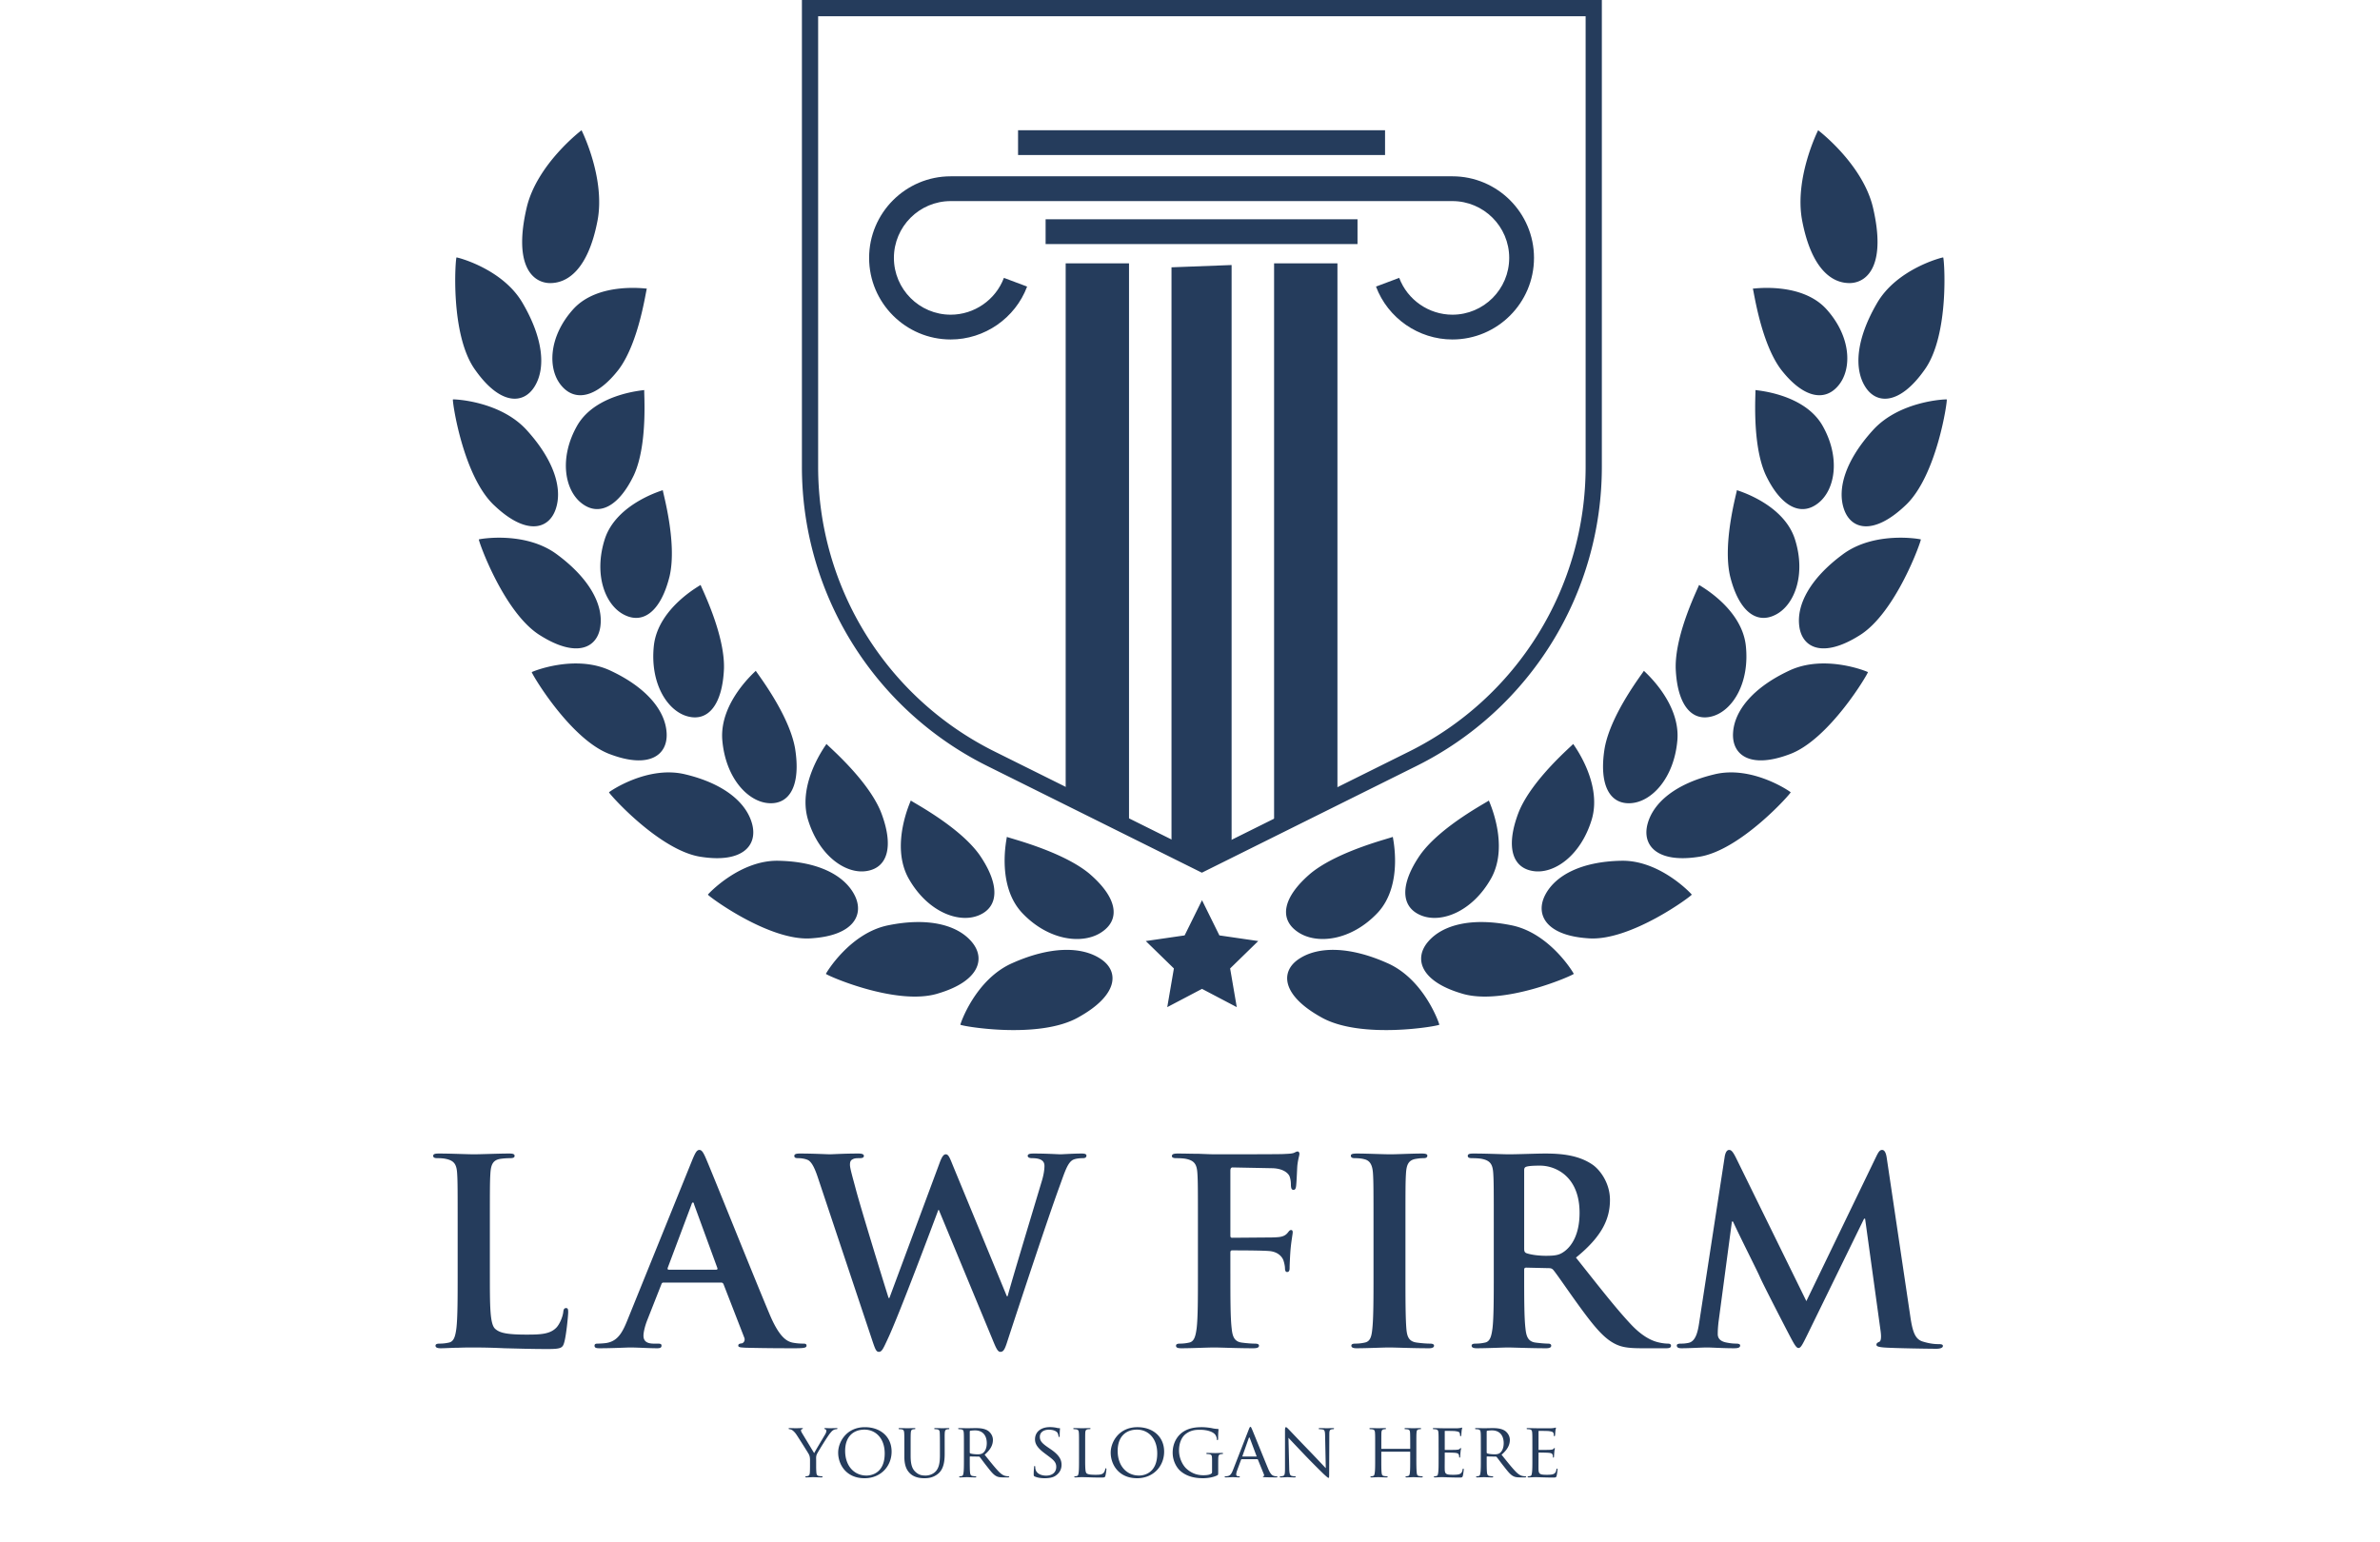 <svg xmlns="http://www.w3.org/2000/svg" width="594" height="385" fill="none"><g clip-path="url(#a)" fill="#253C5C"><path d="M338.807 60.923h-77.844v-6.187h77.844v6.187Zm6.873-22.227h-91.592v-6.187h91.592v6.187Z"/><path d="M237.277 44.01c-11.229 0-20.364 9.135-20.364 20.365 0 11.229 9.135 20.365 20.364 20.365 8.439 0 16.103-5.307 19.069-13.204l-5.79-2.175c-2.067 5.498-7.403 9.192-13.279 9.192-7.817 0-14.177-6.361-14.177-14.178 0-7.818 6.36-14.178 14.177-14.178H362.49c7.818 0 14.178 6.36 14.178 14.178 0 7.817-6.36 14.178-14.178 14.178-5.876 0-11.212-3.694-13.277-9.192l-5.792 2.175c2.967 7.897 10.631 13.204 19.069 13.204 11.23 0 20.366-9.136 20.366-20.365 0-11.23-9.136-20.366-20.366-20.366H237.277Z"/><path d="M292.384 212.747c1.989-.706 4.008 2.648 6.036 2.069a99.062 99.062 0 0 1 3.81-1.007c1.776-.432 3.494-.85 5.154-1.258V66.156l-15 .57v146.021Zm25.602-147.012v140.882l15.811-7.861V65.735h-15.811Zm-52.015 74.354v58.586l15.81 7.862V65.735h-15.81v74.354Z"/><path d="M204.191 4.053v112.478a79.295 79.295 0 0 0 11.896 41.792 79.31 79.31 0 0 0 32.124 29.26l51.755 25.736 51.754-25.736a79.31 79.31 0 0 0 32.124-29.26 79.295 79.295 0 0 0 11.896-41.792V4.053H204.191Zm95.775 213.787-53.558-26.633a83.345 83.345 0 0 1-33.762-30.752 83.34 83.34 0 0 1-12.504-43.924V.004h199.646v116.527a83.355 83.355 0 0 1-12.502 43.924 83.341 83.341 0 0 1-33.763 30.752l-53.557 26.633ZM122.261 317.904c0 8.229 0 12.665 1.351 13.823 1.093.964 2.764 1.414 7.78 1.414 3.407 0 5.913-.065 7.521-1.8.772-.836 1.543-2.636 1.672-3.857.064-.58.192-.965.707-.965.451 0 .515.322.515 1.093 0 .708-.45 5.529-.964 7.393-.387 1.415-.708 1.736-4.052 1.736-4.628 0-7.971-.129-10.864-.192a167.287 167.287 0 0 0-7.844-.193c-.707 0-2.122 0-3.664.064-1.479 0-3.151.129-4.436.129-.836 0-1.287-.193-1.287-.642 0-.323.257-.515 1.028-.515.965 0 1.737-.129 2.316-.259 1.285-.256 1.607-1.67 1.864-3.534.321-2.7.321-7.78.321-13.695v-11.315c0-9.772 0-11.573-.128-13.63-.129-2.186-.642-3.215-2.765-3.666-.513-.128-1.285-.192-2.121-.192-.707 0-1.094-.129-1.094-.578 0-.45.451-.579 1.415-.579 3.023 0 7.072.192 8.808.192 1.543 0 6.236-.192 8.744-.192.9 0 1.349.129 1.349.579 0 .449-.385.578-1.156.578-.708 0-1.736.064-2.508.192-1.736.323-2.25 1.415-2.378 3.666-.13 2.057-.13 3.858-.13 13.63v11.315Zm56.469-.965c.321 0 .386-.192.321-.384l-5.785-15.816c-.066-.259-.128-.58-.322-.58-.193 0-.321.321-.386.58l-5.915 15.75c-.064.258 0 .45.257.45h11.83Zm-13.116 3.214c-.322 0-.45.13-.578.516l-3.472 8.807c-.642 1.608-.964 3.151-.964 3.921 0 1.158.578 1.995 2.572 1.995h.964c.772 0 .966.128.966.515 0 .513-.387.642-1.095.642-2.057 0-4.821-.193-6.815-.193-.706 0-4.244.193-7.585.193-.836 0-1.221-.129-1.221-.642 0-.387.257-.515.77-.515.579 0 1.479-.065 1.994-.129 2.957-.386 4.177-2.572 5.464-5.787l16.137-39.86c.771-1.864 1.157-2.572 1.8-2.572.579 0 .965.579 1.608 2.057 1.543 3.536 11.829 29.254 15.944 39.026 2.443 5.785 4.308 6.685 5.657 7.006.964.194 1.93.259 2.7.259.515 0 .836.063.836.515 0 .513-.578.642-2.957.642-2.315 0-7.008 0-12.152-.129-1.157-.064-1.928-.064-1.928-.513 0-.387.257-.515.9-.58.451-.128.9-.707.579-1.478l-5.144-13.245c-.128-.321-.32-.451-.642-.451h-14.338Zm38.613-25.908c-.772-2.378-1.479-3.922-2.379-4.565-.707-.449-1.993-.579-2.571-.579-.644 0-1.029-.064-1.029-.578 0-.45.515-.579 1.413-.579 3.344 0 6.88.192 7.459.192.579 0 3.408-.192 7.136-.192.9 0 1.351.192 1.351.579 0 .514-.515.578-1.158.578-.514 0-1.157 0-1.606.258-.579.257-.708.706-.708 1.414 0 .836.642 3.022 1.414 5.914 1.094 4.245 7.072 23.725 8.231 27.325h.191l12.473-33.56c.643-1.801 1.093-2.316 1.607-2.316.708 0 1.029.965 1.865 3.023l13.372 32.404h.193c1.158-4.308 6.302-21.282 8.551-28.803.451-1.48.644-2.831.644-3.731 0-1.028-.58-1.928-3.087-1.928-.644 0-1.093-.192-1.093-.578 0-.45.515-.579 1.479-.579 3.406 0 6.108.192 6.686.192.451 0 3.215-.192 5.336-.192.707 0 1.159.129 1.159.513 0 .452-.323.644-.901.644-.644 0-1.543.064-2.251.322-1.543.578-2.249 3.149-3.6 6.814-2.957 8.102-9.707 28.547-12.859 38.19-.706 2.25-1.028 3.022-1.864 3.022-.644 0-1.028-.772-1.993-3.15l-13.373-32.275h-.128c-1.222 3.279-9.772 26.103-12.538 32.017-1.221 2.636-1.542 3.408-2.313 3.408-.643 0-.9-.708-1.48-2.378l-13.629-40.826Zm102.853 23.659c0 6.172 0 10.995.321 13.695.192 1.864.579 3.278 2.508 3.534.9.13 2.314.259 3.214.259.836 0 1.094.192 1.094.515 0 .449-.452.642-1.416.642-4.049 0-8.1-.193-9.772-.193-1.67 0-5.722.193-8.165.193-.899 0-1.351-.129-1.351-.642 0-.323.259-.515.966-.515.964 0 1.736-.129 2.314-.259 1.286-.256 1.607-1.67 1.864-3.534.322-2.7.322-7.523.322-13.695v-11.315c0-9.772 0-11.573-.128-13.63-.13-2.186-.643-3.215-2.766-3.666-.514-.128-1.606-.192-2.506-.192-.643 0-1.094-.129-1.094-.513 0-.515.515-.644 1.48-.644 1.671 0 3.535.064 5.207.064 1.672.065 3.151.128 4.051.128 2.444 0 15.493 0 16.973-.063 1.221-.065 1.992-.065 2.635-.257.386-.129.708-.387 1.028-.387.258 0 .452.258.452.579 0 .449-.322 1.223-.515 2.893-.065.643-.193 4.436-.321 5.208-.066.515-.194.9-.644.9s-.578-.322-.643-1.028c0-.516 0-1.544-.385-2.444-.451-.9-1.8-1.864-4.244-1.928l-9.9-.193c-.387 0-.579.193-.579.9v16.072c0 .387.064.58.451.58l8.229-.065c1.092 0 1.992 0 2.893-.064 1.222-.064 2.12-.322 2.764-1.158.322-.385.45-.642.836-.642.256 0 .384.193.384.578 0 .386-.321 1.994-.512 3.986-.13 1.286-.258 4.244-.258 4.693 0 .58 0 1.223-.643 1.223-.385 0-.513-.451-.513-.902 0-.449-.131-1.221-.387-1.992-.321-.9-1.285-2.057-3.279-2.314-1.608-.194-8.422-.194-9.514-.194-.323 0-.451.13-.451.579v5.208Zm35.722-11.315c0-9.772 0-11.573-.129-13.63-.128-2.186-.771-3.279-2.185-3.6-.707-.194-1.543-.258-2.314-.258-.644 0-1.028-.129-1.028-.644 0-.384.512-.513 1.542-.513 2.442 0 6.494.192 8.358.192 1.607 0 5.4-.192 7.843-.192.836 0 1.351.129 1.351.513 0 .515-.387.644-1.03.644-.642 0-1.156.064-1.929.192-1.733.323-2.249 1.415-2.377 3.666-.13 2.057-.13 3.858-.13 13.63v11.315c0 6.236.001 11.316.258 14.08.193 1.735.644 2.893 2.573 3.149.899.13 2.313.259 3.277.259.707 0 1.028.192 1.028.515 0 .449-.513.642-1.22.642-4.244 0-8.294-.193-10.03-.193-1.478 0-5.53.193-8.1.193-.836 0-1.286-.193-1.286-.642 0-.323.256-.515 1.028-.515.964 0 1.736-.129 2.315-.259 1.285-.256 1.672-1.349 1.864-3.213.321-2.7.321-7.78.321-14.016v-11.315Zm37.603 5.079c0 .707.13.964.58 1.156 1.35.452 3.279.644 4.886.644 2.57 0 3.406-.257 4.565-1.093 1.928-1.415 3.793-4.372 3.793-9.644 0-9.13-6.044-11.764-9.837-11.764-1.608 0-2.764.062-3.407.256-.45.128-.58.386-.58.9v19.545Zm-7.586-5.079c0-9.772 0-11.573-.128-13.63-.128-2.186-.643-3.215-2.766-3.666-.513-.128-1.605-.192-2.506-.192-.707 0-1.094-.129-1.094-.578 0-.45.451-.579 1.415-.579 3.408 0 7.459.192 8.809.192 2.186 0 7.072-.192 9.064-.192 4.051 0 8.358.385 11.831 2.764 1.799 1.221 4.371 4.501 4.371 8.809 0 4.758-1.992 9.13-8.486 14.402 5.722 7.2 10.158 12.922 13.951 16.908 3.6 3.728 6.236 4.178 7.201 4.372.706.128 1.286.193 1.8.193s.771.192.771.515c0 .513-.449.642-1.221.642h-6.108c-3.6 0-5.207-.321-6.88-1.222-2.763-1.478-5.207-4.5-8.807-9.451-2.572-3.536-5.529-7.908-6.365-8.872-.322-.387-.707-.449-1.156-.449l-5.595-.13c-.321 0-.515.13-.515.514v.901c0 5.979 0 11.059.322 13.759.193 1.864.58 3.278 2.508 3.534.964.13 2.378.259 3.149.259.515 0 .773.192.773.515 0 .449-.45.642-1.286.642-3.73 0-8.487-.193-9.451-.193-1.221 0-5.272.193-7.844.193-.836 0-1.285-.193-1.285-.642 0-.323.256-.515 1.029-.515.963 0 1.736-.129 2.313-.259 1.287-.256 1.608-1.67 1.864-3.534.322-2.7.322-7.78.322-13.695v-11.315Zm57.634-17.873c.192-1.093.577-1.672 1.092-1.672.513 0 .9.321 1.736 1.993l17.552 35.747 17.487-36.196c.514-1.029.836-1.544 1.414-1.544.579 0 .964.643 1.158 1.993l5.85 39.346c.578 4.05 1.222 5.916 3.15 6.494 1.864.578 3.15.643 3.986.643.579 0 1.03.064 1.03.449 0 .515-.771.708-1.672.708-1.608 0-10.48-.128-13.051-.321-1.479-.128-1.865-.321-1.865-.708 0-.321.257-.515.708-.707.385-.129.577-.964.321-2.765l-3.859-27.965h-.256l-14.016 28.673c-1.478 3.023-1.8 3.6-2.38 3.6-.577 0-1.221-1.285-2.249-3.215-1.543-2.957-6.621-12.793-7.393-14.594-.579-1.35-4.436-8.936-6.686-13.759h-.258l-3.343 25.075c-.129 1.157-.192 1.993-.192 3.022 0 1.22.835 1.799 1.928 2.058 1.157.256 2.057.321 2.7.321.515 0 .964.128.964.449 0 .579-.577.708-1.543.708-2.7 0-5.593-.193-6.75-.193-1.222 0-4.307.193-6.364.193-.644 0-1.159-.129-1.159-.708 0-.321.387-.449 1.029-.449.514 0 .966 0 1.928-.193 1.802-.387 2.316-2.894 2.638-5.08l6.365-41.403Zm-228.288 75.839c0-.88-.115-1.207-.364-1.666-.133-.248-2.411-3.865-2.985-4.726-.402-.611-.803-.976-1.11-1.186a1.647 1.647 0 0 0-.708-.229c-.094 0-.172-.077-.172-.153 0-.078.058-.115.211-.115.325 0 1.588.037 1.665.037.114 0 .803-.037 1.454-.037.192 0 .229.037.229.115 0 .057-.115.114-.267.172-.135.057-.21.133-.21.268 0 .229.114.421.229.63l3.061 5.071c.344-.688 2.449-4.171 2.755-4.707.21-.364.288-.632.288-.842 0-.228-.077-.363-.268-.42-.153-.039-.249-.115-.249-.192 0-.058.096-.095.268-.095.44 0 1.033.037 1.168.037.114 0 1.32-.037 1.645-.037.115 0 .211.037.211.095 0 .077-.078.173-.211.173-.192 0-.518.056-.784.211-.326.19-.479.362-.843.802-.554.651-2.928 4.478-3.272 5.167-.286.575-.21 1.091-.21 1.627v1.397c0 .267-.001.956.057 1.625.038.479.153.786.651.862.229.038.612.076.765.076.096 0 .135.077.135.134 0 .076-.096.135-.268.135-.939 0-2.028-.059-2.124-.059-.078 0-1.148.059-1.647.059-.191 0-.267-.039-.267-.135 0-.057.038-.134.134-.134.153 0 .345-.038.497-.076.345-.076.46-.383.497-.862.039-.669.039-1.358.039-1.625v-1.397Zm14.085 3.769c1.512 0 4.555-.804 4.555-5.511 0-3.904-2.373-5.95-5.033-5.95-2.812 0-4.84 1.76-4.84 5.3 0 3.789 2.277 6.161 5.318 6.161Zm-.382-12.075c3.789 0 6.66 2.316 6.66 6.104 0 3.636-2.699 6.64-6.756 6.64-4.611 0-6.582-3.462-6.582-6.39 0-2.622 2.028-6.354 6.678-6.354Zm9.839 4.938c0-2.527 0-2.986-.039-3.503-.037-.516-.133-.821-.688-.899a5.749 5.749 0 0 0-.574-.037c-.058 0-.134-.077-.134-.135 0-.096.076-.133.268-.133.766 0 1.779.037 1.932.037.154 0 1.206-.037 1.703-.037.192 0 .288.037.288.133 0 .058-.077.135-.153.135-.115 0-.211 0-.422.037-.44.078-.536.364-.573.899-.039.517-.039.976-.039 3.503v2.277c0 2.353.518 3.329 1.244 3.979.823.748 1.55.881 2.507.881 1.033 0 2.028-.46 2.601-1.148.786-.937.958-2.277.958-3.943v-2.046c0-2.527-.019-2.986-.039-3.503-.019-.516-.115-.821-.669-.899a5.769 5.769 0 0 0-.574-.037c-.077 0-.134-.077-.134-.135 0-.096.076-.133.268-.133.746 0 1.722.037 1.817.037.115 0 .919-.037 1.416-.037.192 0 .268.037.268.133 0 .058-.057.135-.133.135-.115 0-.211 0-.422.037-.458.096-.554.364-.593.899-.037.517-.019.976-.019 3.503v1.741c0 1.76-.229 3.731-1.569 4.879-1.224 1.053-2.525 1.186-3.52 1.186-.556 0-2.316-.037-3.503-1.148-.822-.765-1.473-1.893-1.473-4.266v-2.392Zm16.325 1.377c0 .096.039.153.115.211.248.134 1.109.249 1.856.249.401 0 .861-.02 1.262-.288.575-.383 1.015-1.244 1.015-2.487 0-2.028-1.111-3.196-2.909-3.196-.498 0-1.034.058-1.206.096-.076.038-.133.096-.133.192v5.223Zm-1.455-1.377c0-2.527 0-2.986-.038-3.503-.038-.553-.134-.821-.688-.899a5.79 5.79 0 0 0-.575-.037c-.057 0-.133-.077-.133-.135 0-.096.076-.133.268-.133.765 0 1.893.037 1.989.037.172 0 1.588-.037 2.105-.037 1.071 0 2.258.095 3.138.707.421.306 1.168 1.09 1.168 2.22 0 1.205-.498 2.373-2.067 3.713 1.377 1.721 2.544 3.195 3.52 4.209.9.918 1.455 1.071 1.876 1.128.325.058.497.058.593.058.096 0 .154.077.154.134 0 .096-.096.135-.403.135h-1.052c-.957 0-1.377-.096-1.799-.327-.728-.382-1.34-1.166-2.296-2.392-.708-.88-1.454-1.932-1.817-2.372-.077-.076-.116-.096-.231-.096l-2.142-.038c-.076 0-.115.038-.115.134v.383c0 1.569 0 2.832.076 3.501.057.479.153.786.669.862.231.038.594.076.747.076.115 0 .135.077.135.134 0 .076-.078.135-.268.135-.919 0-1.991-.059-2.067-.059-.02 0-1.148.059-1.665.059-.172 0-.268-.039-.268-.135 0-.057.038-.134.134-.134a2.4 2.4 0 0 0 .516-.076c.326-.076.364-.383.44-.862.096-.669.096-1.952.096-3.52v-2.87Zm17.666 7.366c-.23-.114-.25-.172-.25-.612 0-.804.077-1.454.096-1.722 0-.172.039-.267.135-.267s.152.056.152.191c0 .133 0 .364.059.593.268 1.185 1.53 1.607 2.658 1.607 1.665 0 2.527-.938 2.527-2.163 0-1.167-.632-1.721-2.124-2.832l-.765-.573c-1.819-1.359-2.411-2.354-2.411-3.483 0-1.913 1.51-3.061 3.73-3.061.67 0 1.34.096 1.742.19.325.078.458.078.593.078.133 0 .172.018.172.114 0 .076-.077.612-.077 1.723 0 .248-.019.363-.133.363-.115 0-.134-.076-.154-.211a3.043 3.043 0 0 0-.248-.804c-.116-.191-.67-.803-2.181-.803-1.225 0-2.239.612-2.239 1.76 0 1.034.516 1.627 2.182 2.756l.477.326c2.048 1.397 2.756 2.525 2.756 3.922 0 .956-.364 1.99-1.569 2.774-.708.46-1.761.574-2.679.574-.784 0-1.76-.114-2.449-.44Zm12.593-4.457c0 2.391.039 3.367.344 3.653.268.268.919.383 2.239.383.88 0 1.627-.019 2.028-.497.211-.248.345-.594.403-.918.018-.116.076-.21.172-.21.076 0 .114.076.114.248 0 .173-.114 1.148-.248 1.626-.116.383-.173.44-1.072.44-1.205 0-2.144-.018-2.928-.057-.765-.019-1.338-.039-1.837-.039-.076 0-.363 0-.688.02-.345.019-.708.039-.976.039-.172 0-.268-.039-.268-.135 0-.057.039-.134.133-.134.154 0 .364-.038.518-.076.325-.076.364-.383.44-.862.096-.669.096-1.952.096-3.52v-2.87c0-2.527 0-2.986-.039-3.503-.039-.553-.133-.821-.689-.899a5.73 5.73 0 0 0-.574-.037c-.057 0-.133-.077-.133-.135 0-.096.076-.133.267-.133.765 0 1.818.037 1.913.037.077 0 1.34-.037 1.856-.037.173 0 .268.037.268.133 0 .058-.076.115-.133.115-.115 0-.364.02-.555.039-.497.096-.593.344-.632.917-.019.517-.019.976-.019 3.503v2.909Zm13.434 4.228c1.511 0 4.554-.804 4.554-5.511 0-3.904-2.372-5.95-5.032-5.95-2.814 0-4.842 1.76-4.842 5.3 0 3.789 2.278 6.161 5.32 6.161Zm-.382-12.075c3.788 0 6.658 2.316 6.658 6.104 0 3.636-2.698 6.64-6.754 6.64-4.612 0-6.583-3.462-6.583-6.39 0-2.622 2.028-6.354 6.679-6.354Zm18.62 8.382c0-1.32-.037-1.511-.726-1.646a5.202 5.202 0 0 0-.574-.038c-.058 0-.134-.076-.134-.134 0-.114.076-.134.268-.134.765 0 1.894.038 1.99.038.076 0 1.128-.038 1.646-.038.19 0 .266.02.266.134 0 .058-.076.134-.133.134-.115 0-.229 0-.42.038-.46.076-.593.326-.632.9-.019.516-.019.995-.019 1.683v1.819c0 .745-.02.765-.23.88-1.071.554-2.602.726-3.578.726-1.282 0-3.673-.153-5.549-1.741-1.033-.861-2.009-2.601-2.009-4.629 0-2.604 1.321-4.44 2.813-5.34 1.512-.918 3.196-1.034 4.476-1.034 1.072 0 2.259.192 2.584.268.344.078.937.172 1.359.172.172 0 .211.078.211.154 0 .23-.097.67-.097 2.296 0 .268-.076.345-.19.345-.096 0-.115-.096-.115-.249-.02-.211-.116-.69-.383-1.072-.421-.611-1.703-1.263-3.883-1.263-1.015 0-2.241.077-3.522 1.052-.976.747-1.665 2.201-1.665 4.096 0 2.296 1.186 3.941 1.78 4.496 1.34 1.244 2.756 1.703 4.305 1.703.592 0 1.377-.056 1.817-.306.211-.114.344-.192.344-.498v-2.812Zm11.045-1.052c.076 0 .076-.039.056-.115l-1.664-4.459c-.096-.249-.192-.249-.287 0l-1.569 4.459c-.02.076 0 .115.057.115h3.407Zm-1.876-6.775c.211-.535.287-.631.403-.631.17 0 .229.23.401.594.305.689 3.004 7.405 4.036 9.873.613 1.455 1.072 1.665 1.436 1.779.249.077.497.096.671.096.094 0 .21.038.21.134s-.192.135-.384.135c-.248 0-1.492 0-2.658-.039-.327-.02-.594-.02-.594-.116 0-.076.038-.076.115-.114.096-.038.268-.172.152-.44l-1.511-3.731c-.038-.076-.058-.096-.153-.096h-3.884c-.077 0-.135.039-.172.135l-.957 2.601c-.154.403-.25.804-.25 1.091 0 .325.288.44.575.44h.153c.134 0 .172.058.172.134 0 .096-.096.135-.249.135-.401 0-1.32-.059-1.511-.059-.172 0-1.014.059-1.704.059-.21 0-.324-.039-.324-.135 0-.076.076-.134.152-.134.115 0 .364-.019.498-.038.765-.096 1.092-.67 1.416-1.493l3.961-10.18Zm10.086 9.759c.038 1.34.191 1.742.651 1.856.305.077.688.096.841.096a.13.13 0 0 1 .134.134c0 .096-.115.135-.306.135-.957 0-1.626-.059-1.78-.059-.152 0-.861.059-1.626.059-.172 0-.267-.02-.267-.135a.13.13 0 0 1 .133-.134c.134 0 .441-.019.689-.096.421-.114.478-.555.478-2.028v-9.318c0-.652.096-.824.229-.824.192 0 .479.326.651.499.27.267 2.717 2.869 5.32 5.548 1.665 1.723 3.464 3.656 3.98 4.191l-.172-8.151c-.02-1.053-.115-1.416-.632-1.512a5.406 5.406 0 0 0-.823-.076c-.114 0-.133-.096-.133-.153 0-.096.133-.115.325-.115.766 0 1.57.037 1.76.037.192 0 .746-.037 1.435-.037.173 0 .307.019.307.115 0 .057-.076.153-.192.153-.076 0-.211 0-.402.037-.554.115-.593.44-.593 1.416l-.037 9.53c0 1.072-.02 1.166-.135 1.166-.172 0-.344-.133-1.283-.994a197.1 197.1 0 0 1-4.381-4.4c-1.952-2.048-3.847-4.039-4.363-4.612l.192 7.672Zm31.73-2.506c0 1.568.019 2.851.096 3.52.057.479.096.786.612.862.229.038.612.076.747.076.114 0 .152.077.152.134 0 .076-.095.135-.287.135-.917 0-1.989-.059-2.085-.059-.078 0-1.167.059-1.664.059-.192 0-.27-.039-.27-.135 0-.057.039-.134.135-.134.153 0 .344-.038.497-.076.344-.076.403-.403.46-.88.076-.671.076-1.895.076-3.463v-1.628c0-.076-.037-.096-.096-.096h-7.022c-.056 0-.095.02-.095.096v1.628c0 1.568 0 2.812.076 3.481.057.479.115.786.612.862.249.038.613.076.765.076.096 0 .135.077.135.134 0 .076-.076.135-.268.135-.939 0-2.009-.059-2.085-.059-.096 0-1.168.059-1.684.059-.172 0-.268-.039-.268-.135 0-.057.038-.134.134-.134.152 0 .363-.038.516-.076.326-.076.364-.383.44-.862.096-.669.096-1.952.096-3.52v-2.87c0-2.527 0-2.986-.038-3.503-.038-.553-.134-.821-.69-.899a5.709 5.709 0 0 0-.573-.037c-.057 0-.135-.077-.135-.135 0-.096.078-.133.268-.133.766 0 1.838.037 1.934.037.076 0 1.146-.037 1.664-.037.192 0 .268.037.268.133 0 .058-.076.135-.134.135-.114 0-.23 0-.421.037-.459.096-.555.326-.593.899-.019.517-.019 1.015-.019 3.541v.344c0 .096.039.096.095.096h7.022c.059 0 .096 0 .096-.096v-.344c0-2.526-.018-3.024-.037-3.541-.039-.553-.116-.821-.671-.899a5.73 5.73 0 0 0-.574-.037c-.076 0-.134-.077-.134-.135 0-.096.076-.133.268-.133.747 0 1.836.037 1.914.037.096 0 1.168-.037 1.665-.037.191 0 .287.037.287.133 0 .058-.078.135-.154.135-.114 0-.21 0-.421.037-.44.096-.535.326-.573.899-.039.517-.039.976-.039 3.503v2.87Zm5.552-2.87c0-2.527 0-2.986-.037-3.503-.039-.553-.135-.821-.69-.899a5.748 5.748 0 0 0-.573-.037c-.059 0-.135-.077-.135-.135 0-.096.076-.133.268-.133.766 0 1.856.037 1.951.037.115 0 3.636.02 4.019 0 .325-.018.632-.076.765-.096.077-.018.153-.076.229-.076.059 0 .078.076.078.154 0 .114-.096.305-.134.765-.02.153-.058.88-.096 1.072-.018.076-.077.172-.153.172-.096 0-.135-.077-.135-.211 0-.114-.018-.382-.094-.573-.115-.268-.287-.383-1.206-.499-.288-.038-2.238-.057-2.43-.057-.076 0-.095.057-.095.173v4.42c0 .114 0 .172.095.172.21 0 2.43 0 2.813-.038.401-.039.651-.058.823-.23.114-.114.19-.21.248-.21.057 0 .096.037.096.133s-.096.364-.134.9c-.038.325-.077.937-.077 1.052 0 .135-.039.307-.152.307-.077 0-.116-.058-.116-.154 0-.153 0-.325-.076-.536-.057-.229-.211-.421-.861-.497-.46-.057-2.258-.077-2.544-.077-.096 0-.115.058-.115.116v1.358c0 .554-.02 2.45 0 2.775.037 1.089.343 1.3 2.008 1.3.44 0 1.244 0 1.684-.172.44-.191.669-.479.765-1.128.039-.192.076-.249.172-.249.096 0 .115.134.115.249 0 .113-.133 1.224-.229 1.568-.115.421-.287.421-.938.421-1.262 0-2.238-.037-2.928-.057-.708-.039-1.148-.039-1.397-.039-.037 0-.363 0-.727.02-.325.019-.708.039-.974.039-.174 0-.27-.039-.27-.135 0-.057.039-.134.135-.134.153 0 .364-.058.516-.076.327-.058.364-.383.44-.862.096-.669.096-1.952.096-3.52v-2.87Zm12.001 1.377c0 .096.037.153.114.211.25.134 1.11.249 1.856.249.402 0 .862-.02 1.263-.288.575-.383 1.015-1.244 1.015-2.487 0-2.028-1.111-3.196-2.908-3.196-.499 0-1.035.058-1.207.096-.076.038-.133.096-.133.192v5.223Zm-1.455-1.377c0-2.527 0-2.986-.037-3.503-.039-.553-.135-.821-.69-.899a5.748 5.748 0 0 0-.573-.037c-.059 0-.135-.077-.135-.135 0-.096.076-.133.268-.133.766 0 1.895.037 1.99.037.172 0 1.589-.037 2.105-.037 1.072 0 2.257.095 3.137.707.422.306 1.168 1.09 1.168 2.22 0 1.205-.497 2.373-2.066 3.713 1.377 1.721 2.545 3.195 3.521 4.209.899.918 1.455 1.071 1.875 1.128.325.058.497.058.593.058.095 0 .153.077.153.134 0 .096-.096.135-.402.135h-1.052c-.958 0-1.378-.096-1.799-.327-.728-.382-1.339-1.166-2.296-2.392-.708-.88-1.455-1.932-1.819-2.372-.076-.076-.114-.096-.228-.096l-2.144-.038c-.077 0-.114.038-.114.134v.383c0 1.569 0 2.832.077 3.501.056.479.152.786.669.862.23.038.594.076.746.076.114 0 .134.077.134.134 0 .076-.076.135-.268.135-.918 0-1.99-.059-2.066-.059-.019 0-1.148.059-1.664.059-.174 0-.268-.039-.268-.135 0-.057.037-.134.133-.134.153 0 .364-.038.516-.076.327-.076.364-.383.44-.862.096-.669.096-1.952.096-3.52v-2.87Zm12.861 0c0-2.527 0-2.986-.037-3.503-.039-.553-.135-.821-.689-.899a5.788 5.788 0 0 0-.574-.037c-.058 0-.134-.077-.134-.135 0-.096.076-.133.268-.133.765 0 1.856.037 1.952.037.113 0 3.634.02 4.017 0 .325-.018.632-.076.765-.096.078-.018.154-.076.23-.076.058 0 .077.076.077.154 0 .114-.096.305-.133.765-.02.153-.059.88-.096 1.072-.019.076-.078.172-.154.172-.096 0-.133-.077-.133-.211 0-.114-.02-.382-.096-.573-.115-.268-.287-.383-1.205-.499-.288-.038-2.239-.057-2.431-.057-.076 0-.095.057-.095.173v4.42c0 .114 0 .172.095.172.211 0 2.431 0 2.813-.038.402-.039.651-.058.823-.23.115-.114.192-.21.248-.21.057 0 .096.037.096.133s-.096.364-.133.9c-.039.325-.078.937-.078 1.052 0 .135-.037.307-.152.307-.077 0-.116-.058-.116-.154 0-.153 0-.325-.076-.536-.057-.229-.21-.421-.861-.497-.46-.057-2.257-.077-2.544-.077-.096 0-.115.058-.115.116v1.358c0 .554-.02 2.45 0 2.775.038 1.089.343 1.3 2.008 1.3.442 0 1.244 0 1.684-.172.44-.191.67-.479.766-1.128.038-.192.076-.249.172-.249.096 0 .114.134.114.249 0 .113-.133 1.224-.229 1.568-.115.421-.287.421-.937.421-1.263 0-2.239-.037-2.928-.057-.708-.039-1.148-.039-1.396-.039-.039 0-.364 0-.728.02-.326.019-.708.039-.975.039-.172 0-.268-.039-.268-.135 0-.057.037-.134.133-.134.154 0 .364-.058.516-.076.327-.058.364-.383.44-.862.096-.669.096-1.952.096-3.52v-2.87ZM180.688 166.896c.248-8.828-5.928-20.761-5.823-20.893.072.049-10.522 5.622-11.657 15.024-1.071 9.432 3.297 16.409 8.381 17.782 5.187 1.419 8.728-2.964 9.099-11.913Zm-24.896-13.433c4.841 2.474 9.207-1.036 11.328-9.638 1.964-8.514-1.831-21.382-1.693-21.476.066.038-11.499 3.239-14.451 12.122-2.893 8.934.067 16.618 4.816 18.992Zm-23.069 14.309c-.246.053 9.654 16.983 19.653 20.54 9.748 3.643 14.315.135 14-5.339-.301-5.592-5.019-11.349-13.947-15.537-8.91-4.252-19.689.251-19.706.336Zm19.274 29.995c-.237.102 12.714 14.776 23.155 16.145 10.224 1.525 13.972-2.901 12.568-8.211-1.439-5.449-7.155-10.128-16.659-12.402-9.496-2.334-19.072 4.38-19.064 4.468Zm46.438-10.938c-1.53-8.753-9.87-19.244-9.803-19.393.083.028-9.117 7.756-8.363 17.284.803 9.525 6.446 15.495 11.683 15.772 5.337.304 7.911-4.772 6.483-13.663Zm-49.311-131.73c2.033-10.639-3.983-22.59-3.983-22.59s-11.172 8.454-13.71 19.39c-3.204 13.816 1.104 18.44 5.477 18.752 4.621.237 9.86-3.29 12.216-15.552Zm57.012 187.985c-.209.215 17.701 8.203 28.093 4.871 10.218-3.055 11.856-8.712 8.254-12.9-3.684-4.294-11.018-6.054-20.691-4.106-9.687 1.878-15.692 12.056-15.656 12.135Zm-29.451-19.773c-.218.153 15.383 11.833 25.96 10.897 10.376-.709 13.139-5.875 10.639-10.773-2.569-5.008-9.164-8.367-18.909-8.57-9.735-.277-17.707 8.363-17.69 8.446Zm63.002 32.464c-.194.274 19.637 3.865 29.594-1.915 9.762-5.455 10.155-11.347 5.466-14.475-4.794-3.217-12.691-3.16-22.023.994-9.356 4.066-13.089 15.325-13.037 15.396ZM130.501 75.763c-4.97-8.723-16.494-11.572-16.557-11.503-.268-.101-1.735 19.38 4.711 28.152 6.146 8.683 11.957 8.615 14.76 4.081 2.87-4.623 2.138-12.034-2.914-20.73Zm89.342 126.886c-3.354-8.238-13.622-16.796-13.568-16.957.082 0-7.32 9.575-4.656 18.777 2.744 9.191 9.518 13.83 14.721 12.95 5.331-.862 6.772-6.372 3.503-14.77Zm-100.326-67.998c-.252 0 6.227 18.502 15.435 24.037 8.913 5.565 14.108 3.119 14.877-2.249.799-5.498-2.746-12.063-10.764-18.006-7.98-5.996-19.52-3.86-19.548-3.782Zm-6.469-34.944c-.267-.057 2.423 19.302 10.449 26.58 7.73 7.28 13.347 5.98 15.151.934 1.853-5.168-.355-12.286-7.076-19.73-6.691-7.512-18.491-7.863-18.524-7.784Zm161.951 132.937c4.83-3.268 3.704-8.791-3.278-14.699-7.026-5.701-20.436-8.858-20.428-9.058.083-.044-2.793 11.865 3.763 18.937 6.611 7.039 15.249 8.032 19.943 4.82ZM144.105 106.151c-4.622 8.044-3.217 16.132 1.019 19.437 4.299 3.409 9.3.921 13.087-7.001 3.598-7.828 2.428-21.14 2.592-21.228.057.079-12.003.763-16.698 8.792Zm-3.985-9.879c3.54 4.216 8.984 2.83 14.315-4.07 5.138-6.869 6.824-20.108 7.014-20.16.039.074-11.994-1.795-18.312 5.065-6.265 6.886-6.52 15.048-3.017 19.165Zm104.303 117.06c-5.179-7.216-17.136-13.332-17.1-13.515.077-.013-5.215 10.964-.602 19.372 4.679 8.375 12.471 11.36 17.491 9.323 5.14-2.069 5.364-7.741.211-15.18Zm182.901-34.523c5.084-1.373 9.452-8.35 8.382-17.782-1.135-9.402-11.731-14.975-11.659-15.024.107.132-6.069 12.065-5.821 20.893.37 8.949 3.912 13.332 9.098 11.913Zm20.614-44.338c-2.952-8.883-14.518-12.084-14.451-12.122.136.094-3.659 12.962-1.693 21.476 2.12 8.602 6.486 12.112 11.328 9.638 4.749-2.374 7.709-10.058 4.816-18.992Zm-1.455 32.965c-8.927 4.188-13.645 9.945-13.947 15.537-.313 5.474 4.254 8.982 14.002 5.339 9.997-3.557 19.897-20.487 19.653-20.54-.019-.085-10.796-4.588-19.708-.336Zm-18.631 25.863c-9.504 2.274-15.221 6.953-16.66 12.402-1.402 5.31 2.346 9.736 12.57 8.211 10.441-1.369 23.39-16.043 23.154-16.145.007-.088-9.568-6.802-19.064-4.468Zm-20.892 7.193c5.239-.277 10.882-6.247 11.684-15.772.755-9.528-8.445-17.256-8.362-17.284.066.149-8.274 10.64-9.803 19.393-1.428 8.891 1.145 13.967 6.481 13.663Zm55.046-129.841c4.373-.312 8.68-4.936 5.476-18.752-2.538-10.936-13.71-19.39-13.71-19.39s-6.016 11.951-3.982 22.59c2.356 12.261 7.594 15.79 12.216 15.552Zm-84.884 160.298c-9.674-1.948-17.007-.188-20.691 4.106-3.604 4.188-1.964 9.845 8.252 12.9 10.392 3.332 28.303-4.656 28.095-4.871.036-.079-5.97-10.257-15.656-12.135Zm27.417-16.084c-9.747.203-16.341 3.562-18.911 8.57-2.498 4.898.263 10.064 10.64 10.773 10.576.936 26.179-10.744 25.959-10.897.019-.083-7.953-8.723-17.688-8.446Zm-58.351 25.514c-9.33-4.154-17.228-4.211-22.021-.994-4.689 3.128-4.296 9.02 5.465 14.475 9.956 5.78 29.787 2.189 29.595 1.915.051-.071-3.681-11.33-13.039-15.396ZM465.499 96.494c2.803 4.533 8.612 4.601 14.759-4.082 6.446-8.772 4.978-28.253 4.71-28.152-.061-.07-11.585 2.78-16.556 11.503-5.053 8.696-5.784 16.106-2.913 20.73Zm-82.925 120.925c5.202.88 11.977-3.759 14.721-12.95 2.664-9.202-4.739-18.777-4.656-18.777.053.161-10.215 8.719-13.569 16.957-3.268 8.398-1.827 13.908 3.504 14.77Zm77.274-78.986c-8.018 5.943-11.562 12.508-10.765 18.006.769 5.368 5.964 7.814 14.879 2.249 9.208-5.535 15.686-24.037 15.434-24.037-.029-.078-11.568-2.214-19.548 3.782Zm7.494-30.942c-6.722 7.444-8.93 14.562-7.076 19.73 1.804 5.046 7.42 6.346 15.15-.934 8.027-7.278 10.716-26.638 10.448-26.58-.033-.079-11.833.272-18.522 7.784ZM343.856 227.824c6.556-7.072 3.682-18.981 3.764-18.937.007.2-13.401 3.357-20.428 9.058-6.981 5.908-8.109 11.431-3.277 14.699 4.692 3.212 13.331 2.219 19.941-4.82ZM438.11 97.359c.165.088-1.007 13.4 2.592 21.228 3.786 7.922 8.788 10.41 13.086 7.001 4.238-3.305 5.643-11.393 1.02-19.437-4.696-8.03-16.754-8.713-16.698-8.792Zm17.666-20.252c-6.317-6.86-18.35-4.99-18.312-5.064.19.05 1.876 13.29 7.014 20.16 5.332 6.898 10.776 8.285 14.314 4.07 3.504-4.118 3.25-12.28-3.016-19.166ZM354.702 228.512c5.018 2.037 12.81-.948 17.49-9.323 4.614-8.408-.68-19.385-.602-19.372.036.183-11.92 6.299-17.1 13.515-5.154 7.439-4.93 13.111.212 15.18Zm-54.706-3.805 4.338 8.786 9.697 1.41-7.017 6.84 1.656 9.657-8.674-4.56-8.673 4.56 1.657-9.657-7.017-6.84 9.697-1.41 4.336-8.786Z"/></g><defs><clipPath id="a"><path fill="#fff" d="M0 0h594v385H0z"/></clipPath></defs></svg>